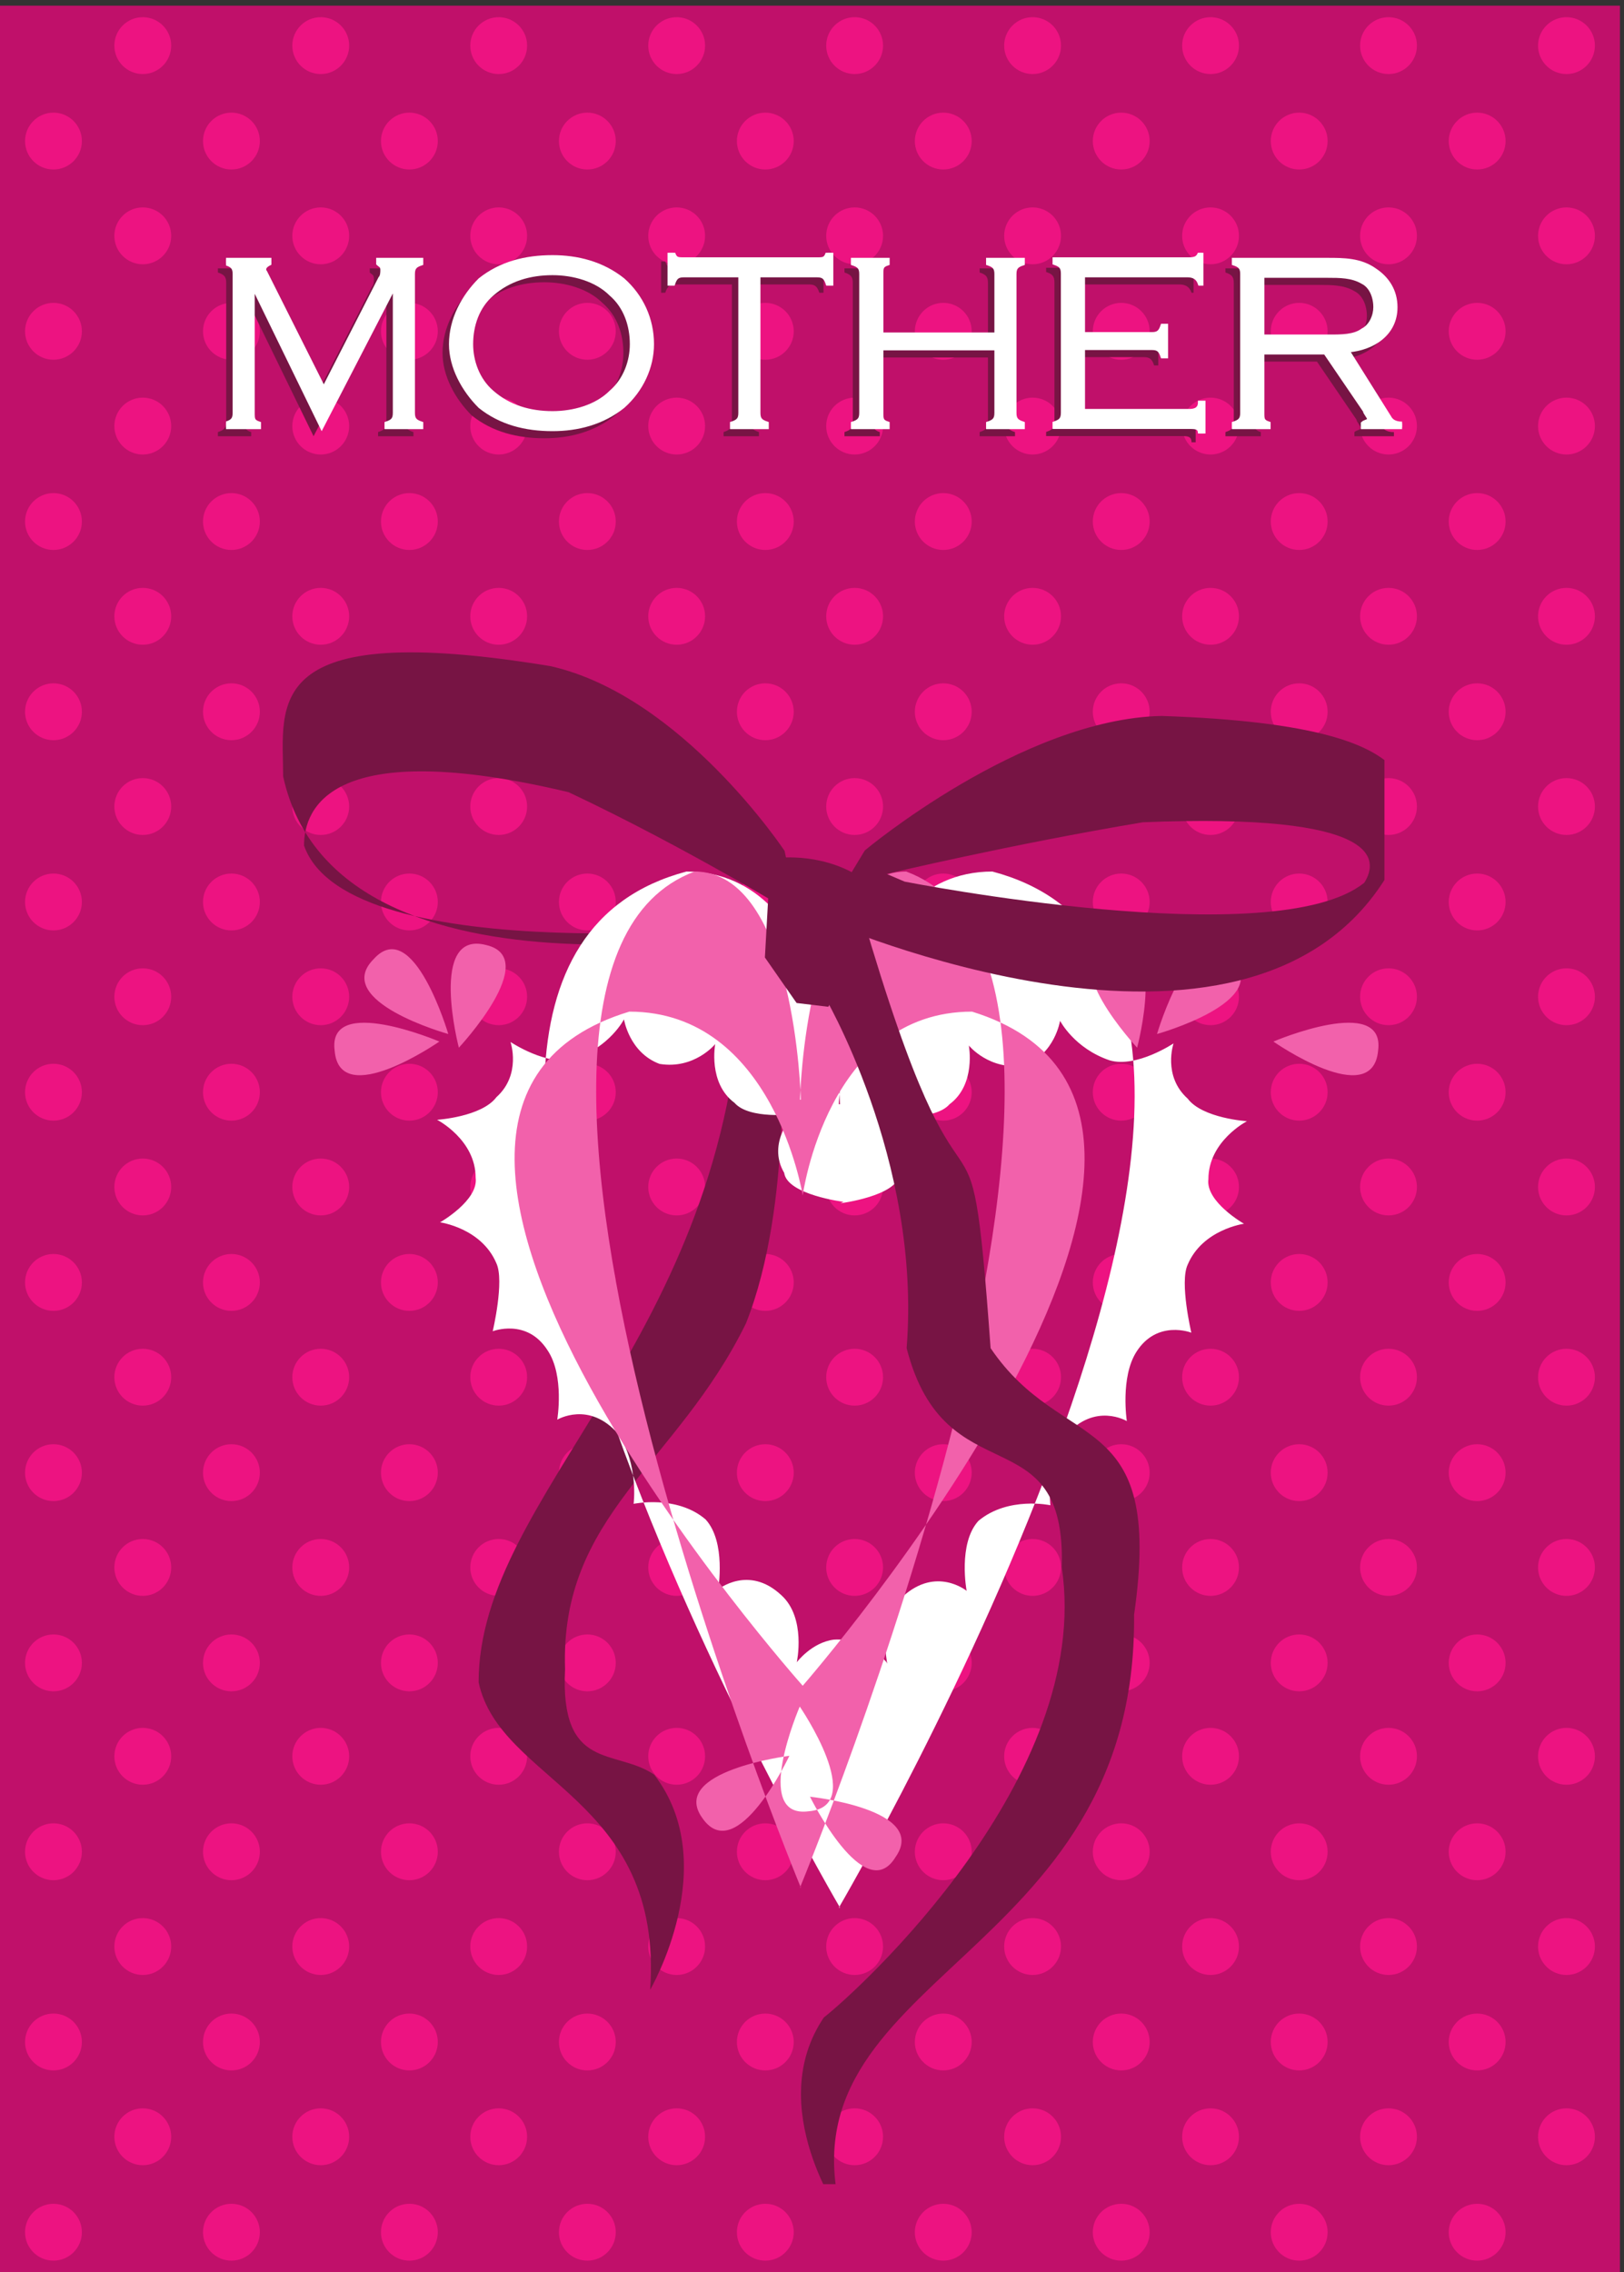 <svg xmlns="http://www.w3.org/2000/svg" xml:space="preserve" width="478.8" height="669.6"><rect width="100%" height="100%" fill="#333333" stroke="none"/><defs><clipPath id="a" clipPathUnits="userSpaceOnUse"><path d="M253.5 4996.5h3282v-126h-3282z" clip-rule="evenodd"/></clipPath><clipPath id="b" clipPathUnits="userSpaceOnUse"><path d="M55.5 4785h3282v-126H55.5Z" clip-rule="evenodd"/></clipPath><clipPath id="c" clipPathUnits="userSpaceOnUse"><path d="M253.5 4575h3282v-126h-3282z" clip-rule="evenodd"/></clipPath><clipPath id="d" clipPathUnits="userSpaceOnUse"><path d="M55.5 4363.5h3282v-126H55.5Z" clip-rule="evenodd"/></clipPath><clipPath id="e" clipPathUnits="userSpaceOnUse"><path d="M253.5 4153.5h3282v-126h-3282z" clip-rule="evenodd"/></clipPath><clipPath id="f" clipPathUnits="userSpaceOnUse"><path d="M55.5 3942h3282v-126H55.5Z" clip-rule="evenodd"/></clipPath><clipPath id="g" clipPathUnits="userSpaceOnUse"><path d="M253.5 3732h3282v-126h-3282z" clip-rule="evenodd"/></clipPath><clipPath id="h" clipPathUnits="userSpaceOnUse"><path d="M55.5 3520.5h3282v-126H55.5Z" clip-rule="evenodd"/></clipPath><clipPath id="i" clipPathUnits="userSpaceOnUse"><path d="M253.5 3310.5h3282v-126h-3282z" clip-rule="evenodd"/></clipPath><clipPath id="j" clipPathUnits="userSpaceOnUse"><path d="M55.5 3099h3282v-126H55.5Z" clip-rule="evenodd"/></clipPath><clipPath id="k" clipPathUnits="userSpaceOnUse"><path d="M253.5 2889h3282v-126h-3282z" clip-rule="evenodd"/></clipPath><clipPath id="l" clipPathUnits="userSpaceOnUse"><path d="M55.5 2677.5h3282v-126H55.5Z" clip-rule="evenodd"/></clipPath><clipPath id="m" clipPathUnits="userSpaceOnUse"><path d="M253.5 2467.5h3282v-126h-3282z" clip-rule="evenodd"/></clipPath><clipPath id="n" clipPathUnits="userSpaceOnUse"><path d="M55.5 2256h3282v-126H55.5Z" clip-rule="evenodd"/></clipPath><clipPath id="o" clipPathUnits="userSpaceOnUse"><path d="M253.5 2046h3282v-126h-3282z" clip-rule="evenodd"/></clipPath><clipPath id="p" clipPathUnits="userSpaceOnUse"><path d="M55.5 1834.5h3282v-126H55.5Z" clip-rule="evenodd"/></clipPath><clipPath id="q" clipPathUnits="userSpaceOnUse"><path d="M253.5 1624.5h3282v-126h-3282z" clip-rule="evenodd"/></clipPath><clipPath id="r" clipPathUnits="userSpaceOnUse"><path d="M55.5 1413h3282v-126H55.5Z" clip-rule="evenodd"/></clipPath><clipPath id="s" clipPathUnits="userSpaceOnUse"><path d="M253.5 1206h3282v-126h-3282z" clip-rule="evenodd"/></clipPath><clipPath id="t" clipPathUnits="userSpaceOnUse"><path d="M55.5 994.5h3282v-126H55.5Z" clip-rule="evenodd"/></clipPath><clipPath id="u" clipPathUnits="userSpaceOnUse"><path d="M253.5 784.5h3282v-126h-3282z" clip-rule="evenodd"/></clipPath><clipPath id="v" clipPathUnits="userSpaceOnUse"><path d="M55.5 573h3282V447H55.5Z" clip-rule="evenodd"/></clipPath><clipPath id="w" clipPathUnits="userSpaceOnUse"><path d="M253.5 363h3282V237h-3282z" clip-rule="evenodd"/></clipPath><clipPath id="x" clipPathUnits="userSpaceOnUse"><path d="M55.5 151.5h3282v-126H55.5Z" clip-rule="evenodd"/></clipPath><clipPath id="y" clipPathUnits="userSpaceOnUse"><path d="M576 3664.5h2493V195H576Z" clip-rule="evenodd"/></clipPath><clipPath id="z" clipPathUnits="userSpaceOnUse"><path d="M576 3664.5h2493V195H576Z" clip-rule="evenodd"/></clipPath><clipPath id="A" clipPathUnits="userSpaceOnUse"><path d="M649.98 3103.46h2421.64V807.578H649.98Z" clip-rule="evenodd"/></clipPath><clipPath id="B" clipPathUnits="userSpaceOnUse"><path d="M576 3664.5h2493V195H576Z" clip-rule="evenodd"/></clipPath><clipPath id="C" clipPathUnits="userSpaceOnUse"><path d="M483 4455h2607v-400.5H483Z" clip-rule="evenodd"/></clipPath><clipPath id="D" clipPathUnits="userSpaceOnUse"><path d="M501 4474.5h2607V4074H501Z" clip-rule="evenodd"/></clipPath></defs><path d="M0 5022h3591V0H0v5022" style="fill:#c0106a;fill-opacity:1;fill-rule:evenodd;stroke:none" transform="matrix(.133 0 0 -.133 0 669.6)"/><g clip-path="url(#a)" transform="matrix(.133 0 0 -.133 0 669.6)"><path d="M379.5 4933.5c0-34.8-28.203-63-63-63-34.793 0-63 28.2-63 63 0 34.79 28.207 63 63 63 34.797 0 63-28.21 63-63m394.5 0c0-34.8-28.203-63-63-63-34.793 0-63 28.2-63 63 0 34.79 28.207 63 63 63 34.797 0 63-28.21 63-63m394.5 0c0-34.8-28.2-63-63-63-34.79 0-63 28.2-63 63 0 34.79 28.21 63 63 63 34.8 0 63-28.21 63-63m394.5 0c0-34.8-28.2-63-63-63-34.79 0-63 28.2-63 63 0 34.79 28.21 63 63 63 34.8 0 63-28.21 63-63m394.5 0c0-34.8-28.2-63-63-63-34.79 0-63 28.2-63 63 0 34.79 28.21 63 63 63 34.8 0 63-28.21 63-63m394.5 0c0-34.8-28.2-63-63-63-34.79 0-63 28.2-63 63 0 34.79 28.21 63 63 63 34.8 0 63-28.21 63-63m394.5 0c0-34.8-28.2-63-63-63-34.79 0-63 28.2-63 63 0 34.79 28.21 63 63 63 34.8 0 63-28.21 63-63m394.5 0c0-34.8-28.2-63-63-63-34.79 0-63 28.2-63 63 0 34.79 28.21 63 63 63 34.8 0 63-28.21 63-63m394.5 0c0-34.8-28.2-63-63-63-34.79 0-63 28.2-63 63 0 34.79 28.21 63 63 63 34.8 0 63-28.21 63-63" style="fill:#ed1381;fill-opacity:1;fill-rule:evenodd;stroke:none"/></g><g clip-path="url(#b)" transform="matrix(.133 0 0 -.133 0 669.6)"><path d="M181.5 4722c0-34.8-28.203-63-63-63-34.793 0-63 28.2-63 63 0 34.79 28.207 63 63 63 34.797 0 63-28.21 63-63m394.5 0c0-34.8-28.203-63-63-63-34.793 0-63 28.2-63 63 0 34.79 28.207 63 63 63 34.797 0 63-28.21 63-63m394.5 0c0-34.8-28.203-63-63-63-34.793 0-63 28.2-63 63 0 34.79 28.207 63 63 63 34.797 0 63-28.21 63-63m394.5 0c0-34.8-28.2-63-63-63-34.79 0-63 28.2-63 63 0 34.79 28.21 63 63 63 34.8 0 63-28.21 63-63m394.5 0c0-34.8-28.2-63-63-63-34.79 0-63 28.2-63 63 0 34.79 28.21 63 63 63 34.8 0 63-28.21 63-63m394.5 0c0-34.8-28.2-63-63-63-34.79 0-63 28.2-63 63 0 34.79 28.21 63 63 63 34.8 0 63-28.21 63-63m394.5 0c0-34.8-28.2-63-63-63-34.79 0-63 28.2-63 63 0 34.79 28.21 63 63 63 34.8 0 63-28.21 63-63m394.5 0c0-34.8-28.2-63-63-63-34.79 0-63 28.2-63 63 0 34.79 28.21 63 63 63 34.8 0 63-28.21 63-63m394.5 0c0-34.8-28.2-63-63-63-34.79 0-63 28.2-63 63 0 34.79 28.21 63 63 63 34.8 0 63-28.21 63-63" style="fill:#ed1381;fill-opacity:1;fill-rule:evenodd;stroke:none"/></g><g clip-path="url(#c)" transform="matrix(.133 0 0 -.133 0 669.6)"><path d="M379.5 4512c0-34.8-28.203-63-63-63-34.793 0-63 28.2-63 63 0 34.79 28.207 63 63 63 34.797 0 63-28.21 63-63m394.5 0c0-34.8-28.203-63-63-63-34.793 0-63 28.2-63 63 0 34.79 28.207 63 63 63 34.797 0 63-28.21 63-63m394.5 0c0-34.8-28.2-63-63-63-34.79 0-63 28.2-63 63 0 34.79 28.21 63 63 63 34.8 0 63-28.21 63-63m394.5 0c0-34.8-28.2-63-63-63-34.79 0-63 28.2-63 63 0 34.79 28.21 63 63 63 34.8 0 63-28.21 63-63m394.5 0c0-34.8-28.2-63-63-63-34.79 0-63 28.2-63 63 0 34.79 28.21 63 63 63 34.8 0 63-28.21 63-63m394.5 0c0-34.8-28.2-63-63-63-34.79 0-63 28.2-63 63 0 34.79 28.21 63 63 63 34.8 0 63-28.21 63-63m394.5 0c0-34.8-28.2-63-63-63-34.79 0-63 28.2-63 63 0 34.79 28.21 63 63 63 34.8 0 63-28.21 63-63m394.5 0c0-34.8-28.2-63-63-63-34.79 0-63 28.2-63 63 0 34.79 28.21 63 63 63 34.8 0 63-28.21 63-63m394.5 0c0-34.8-28.2-63-63-63-34.79 0-63 28.2-63 63 0 34.79 28.21 63 63 63 34.8 0 63-28.21 63-63" style="fill:#ed1381;fill-opacity:1;fill-rule:evenodd;stroke:none"/></g><g clip-path="url(#d)" transform="matrix(.133 0 0 -.133 0 669.6)"><path d="M181.5 4300.5c0-34.8-28.203-63-63-63-34.793 0-63 28.2-63 63 0 34.79 28.207 63 63 63 34.797 0 63-28.21 63-63m394.5 0c0-34.8-28.203-63-63-63-34.793 0-63 28.2-63 63 0 34.79 28.207 63 63 63 34.797 0 63-28.21 63-63m394.5 0c0-34.8-28.203-63-63-63-34.793 0-63 28.2-63 63 0 34.79 28.207 63 63 63 34.797 0 63-28.21 63-63m394.5 0c0-34.8-28.2-63-63-63-34.79 0-63 28.2-63 63 0 34.79 28.21 63 63 63 34.8 0 63-28.21 63-63m394.5 0c0-34.8-28.2-63-63-63-34.79 0-63 28.2-63 63 0 34.79 28.21 63 63 63 34.8 0 63-28.21 63-63m394.5 0c0-34.8-28.2-63-63-63-34.79 0-63 28.2-63 63 0 34.79 28.21 63 63 63 34.8 0 63-28.21 63-63m394.5 0c0-34.8-28.2-63-63-63-34.79 0-63 28.2-63 63 0 34.79 28.21 63 63 63 34.8 0 63-28.21 63-63m394.5 0c0-34.8-28.2-63-63-63-34.79 0-63 28.2-63 63 0 34.79 28.21 63 63 63 34.8 0 63-28.21 63-63m394.5 0c0-34.8-28.2-63-63-63-34.79 0-63 28.2-63 63 0 34.79 28.21 63 63 63 34.8 0 63-28.21 63-63" style="fill:#ed1381;fill-opacity:1;fill-rule:evenodd;stroke:none"/></g><g clip-path="url(#e)" transform="matrix(.133 0 0 -.133 0 669.6)"><path d="M379.5 4090.5c0-34.8-28.203-63-63-63-34.793 0-63 28.2-63 63 0 34.79 28.207 63 63 63 34.797 0 63-28.21 63-63m394.5 0c0-34.8-28.203-63-63-63-34.793 0-63 28.2-63 63 0 34.79 28.207 63 63 63 34.797 0 63-28.21 63-63m394.5 0c0-34.8-28.2-63-63-63-34.79 0-63 28.2-63 63 0 34.79 28.21 63 63 63 34.8 0 63-28.21 63-63m394.5 0c0-34.8-28.2-63-63-63-34.79 0-63 28.2-63 63 0 34.79 28.21 63 63 63 34.8 0 63-28.21 63-63m394.5 0c0-34.8-28.2-63-63-63-34.79 0-63 28.2-63 63 0 34.79 28.21 63 63 63 34.8 0 63-28.21 63-63m394.5 0c0-34.8-28.2-63-63-63-34.79 0-63 28.2-63 63 0 34.79 28.21 63 63 63 34.8 0 63-28.21 63-63m394.5 0c0-34.8-28.2-63-63-63-34.79 0-63 28.2-63 63 0 34.79 28.21 63 63 63 34.8 0 63-28.21 63-63m394.5 0c0-34.8-28.2-63-63-63-34.79 0-63 28.2-63 63 0 34.79 28.21 63 63 63 34.8 0 63-28.21 63-63m394.5 0c0-34.8-28.2-63-63-63-34.79 0-63 28.2-63 63 0 34.79 28.21 63 63 63 34.8 0 63-28.21 63-63" style="fill:#ed1381;fill-opacity:1;fill-rule:evenodd;stroke:none"/></g><g clip-path="url(#f)" transform="matrix(.133 0 0 -.133 0 669.6)"><path d="M181.5 3879c0-34.8-28.203-63-63-63-34.793 0-63 28.2-63 63 0 34.79 28.207 63 63 63 34.797 0 63-28.21 63-63m394.5 0c0-34.8-28.203-63-63-63-34.793 0-63 28.2-63 63 0 34.79 28.207 63 63 63 34.797 0 63-28.21 63-63m394.5 0c0-34.8-28.203-63-63-63-34.793 0-63 28.2-63 63 0 34.79 28.207 63 63 63 34.797 0 63-28.21 63-63m394.5 0c0-34.8-28.2-63-63-63-34.79 0-63 28.2-63 63 0 34.79 28.21 63 63 63 34.8 0 63-28.21 63-63m394.5 0c0-34.8-28.2-63-63-63-34.79 0-63 28.2-63 63 0 34.79 28.21 63 63 63 34.8 0 63-28.21 63-63m394.5 0c0-34.8-28.2-63-63-63-34.79 0-63 28.2-63 63 0 34.79 28.21 63 63 63 34.8 0 63-28.21 63-63m394.5 0c0-34.8-28.2-63-63-63-34.79 0-63 28.2-63 63 0 34.79 28.21 63 63 63 34.8 0 63-28.21 63-63m394.5 0c0-34.8-28.2-63-63-63-34.79 0-63 28.2-63 63 0 34.79 28.21 63 63 63 34.8 0 63-28.21 63-63m394.5 0c0-34.8-28.2-63-63-63-34.79 0-63 28.2-63 63 0 34.79 28.21 63 63 63 34.8 0 63-28.21 63-63" style="fill:#ed1381;fill-opacity:1;fill-rule:evenodd;stroke:none"/></g><g clip-path="url(#g)" transform="matrix(.133 0 0 -.133 0 669.6)"><path d="M379.5 3669c0-34.8-28.203-63-63-63-34.793 0-63 28.2-63 63 0 34.79 28.207 63 63 63 34.797 0 63-28.21 63-63m394.5 0c0-34.8-28.203-63-63-63-34.793 0-63 28.2-63 63 0 34.79 28.207 63 63 63 34.797 0 63-28.21 63-63m394.5 0c0-34.8-28.2-63-63-63-34.79 0-63 28.2-63 63 0 34.79 28.21 63 63 63 34.8 0 63-28.21 63-63m394.5 0c0-34.8-28.2-63-63-63-34.79 0-63 28.2-63 63 0 34.79 28.21 63 63 63 34.8 0 63-28.21 63-63m394.5 0c0-34.8-28.2-63-63-63-34.79 0-63 28.2-63 63 0 34.79 28.21 63 63 63 34.8 0 63-28.21 63-63m394.5 0c0-34.8-28.2-63-63-63-34.79 0-63 28.2-63 63 0 34.79 28.21 63 63 63 34.8 0 63-28.21 63-63m394.5 0c0-34.8-28.2-63-63-63-34.79 0-63 28.2-63 63 0 34.79 28.21 63 63 63 34.8 0 63-28.21 63-63m394.5 0c0-34.8-28.2-63-63-63-34.79 0-63 28.2-63 63 0 34.79 28.21 63 63 63 34.8 0 63-28.21 63-63m394.5 0c0-34.8-28.2-63-63-63-34.79 0-63 28.2-63 63 0 34.79 28.21 63 63 63 34.8 0 63-28.21 63-63" style="fill:#ed1381;fill-opacity:1;fill-rule:evenodd;stroke:none"/></g><g clip-path="url(#h)" transform="matrix(.133 0 0 -.133 0 669.6)"><path d="M181.5 3457.5c0-34.8-28.203-63-63-63-34.793 0-63 28.2-63 63 0 34.79 28.207 63 63 63 34.797 0 63-28.21 63-63m394.5 0c0-34.8-28.203-63-63-63-34.793 0-63 28.2-63 63 0 34.79 28.207 63 63 63 34.797 0 63-28.21 63-63m394.5 0c0-34.8-28.203-63-63-63-34.793 0-63 28.2-63 63 0 34.79 28.207 63 63 63 34.797 0 63-28.21 63-63m394.5 0c0-34.8-28.2-63-63-63-34.79 0-63 28.2-63 63 0 34.79 28.21 63 63 63 34.8 0 63-28.21 63-63m394.5 0c0-34.8-28.2-63-63-63-34.79 0-63 28.2-63 63 0 34.79 28.21 63 63 63 34.8 0 63-28.21 63-63m394.5 0c0-34.8-28.2-63-63-63-34.79 0-63 28.2-63 63 0 34.79 28.21 63 63 63 34.8 0 63-28.21 63-63m394.5 0c0-34.8-28.2-63-63-63-34.79 0-63 28.2-63 63 0 34.79 28.21 63 63 63 34.8 0 63-28.21 63-63m394.5 0c0-34.8-28.2-63-63-63-34.79 0-63 28.2-63 63 0 34.79 28.21 63 63 63 34.8 0 63-28.21 63-63m394.5 0c0-34.8-28.2-63-63-63-34.79 0-63 28.2-63 63 0 34.79 28.21 63 63 63 34.8 0 63-28.21 63-63" style="fill:#ed1381;fill-opacity:1;fill-rule:evenodd;stroke:none"/></g><g clip-path="url(#i)" transform="matrix(.133 0 0 -.133 0 669.6)"><path d="M379.5 3247.5c0-34.8-28.203-63-63-63-34.793 0-63 28.2-63 63 0 34.79 28.207 63 63 63 34.797 0 63-28.21 63-63m394.5 0c0-34.8-28.203-63-63-63-34.793 0-63 28.2-63 63 0 34.79 28.207 63 63 63 34.797 0 63-28.21 63-63m394.5 0c0-34.8-28.2-63-63-63-34.79 0-63 28.2-63 63 0 34.79 28.21 63 63 63 34.8 0 63-28.21 63-63m394.5 0c0-34.8-28.2-63-63-63-34.79 0-63 28.2-63 63 0 34.79 28.21 63 63 63 34.8 0 63-28.21 63-63m394.5 0c0-34.8-28.2-63-63-63-34.79 0-63 28.2-63 63 0 34.79 28.21 63 63 63 34.8 0 63-28.21 63-63m394.5 0c0-34.8-28.2-63-63-63-34.79 0-63 28.2-63 63 0 34.79 28.21 63 63 63 34.8 0 63-28.21 63-63m394.5 0c0-34.8-28.2-63-63-63-34.79 0-63 28.2-63 63 0 34.79 28.21 63 63 63 34.8 0 63-28.21 63-63m394.5 0c0-34.8-28.2-63-63-63-34.79 0-63 28.2-63 63 0 34.79 28.21 63 63 63 34.8 0 63-28.21 63-63m394.5 0c0-34.8-28.2-63-63-63-34.79 0-63 28.2-63 63 0 34.79 28.21 63 63 63 34.8 0 63-28.21 63-63" style="fill:#ed1381;fill-opacity:1;fill-rule:evenodd;stroke:none"/></g><g clip-path="url(#j)" transform="matrix(.133 0 0 -.133 0 669.6)"><path d="M181.5 3036c0-34.8-28.203-63-63-63-34.793 0-63 28.2-63 63 0 34.79 28.207 63 63 63 34.797 0 63-28.21 63-63m394.5 0c0-34.8-28.203-63-63-63-34.793 0-63 28.2-63 63 0 34.79 28.207 63 63 63 34.797 0 63-28.21 63-63m394.5 0c0-34.8-28.203-63-63-63-34.793 0-63 28.2-63 63 0 34.79 28.207 63 63 63 34.797 0 63-28.21 63-63m394.5 0c0-34.8-28.2-63-63-63-34.79 0-63 28.2-63 63 0 34.79 28.21 63 63 63 34.8 0 63-28.21 63-63m394.5 0c0-34.8-28.2-63-63-63-34.79 0-63 28.2-63 63 0 34.79 28.21 63 63 63 34.8 0 63-28.21 63-63m394.5 0c0-34.8-28.2-63-63-63-34.79 0-63 28.2-63 63 0 34.79 28.21 63 63 63 34.8 0 63-28.21 63-63m394.5 0c0-34.8-28.2-63-63-63-34.79 0-63 28.2-63 63 0 34.79 28.21 63 63 63 34.8 0 63-28.21 63-63m394.5 0c0-34.8-28.2-63-63-63-34.79 0-63 28.2-63 63 0 34.79 28.21 63 63 63 34.8 0 63-28.21 63-63m394.5 0c0-34.8-28.2-63-63-63-34.79 0-63 28.2-63 63 0 34.79 28.21 63 63 63 34.8 0 63-28.21 63-63" style="fill:#ed1381;fill-opacity:1;fill-rule:evenodd;stroke:none"/></g><g clip-path="url(#k)" transform="matrix(.133 0 0 -.133 0 669.6)"><path d="M379.5 2826c0-34.8-28.203-63-63-63-34.793 0-63 28.2-63 63 0 34.79 28.207 63 63 63 34.797 0 63-28.21 63-63m394.5 0c0-34.8-28.203-63-63-63-34.793 0-63 28.2-63 63 0 34.79 28.207 63 63 63 34.797 0 63-28.21 63-63m394.5 0c0-34.8-28.2-63-63-63-34.79 0-63 28.2-63 63 0 34.79 28.21 63 63 63 34.8 0 63-28.21 63-63m394.5 0c0-34.8-28.2-63-63-63-34.79 0-63 28.2-63 63 0 34.79 28.21 63 63 63 34.8 0 63-28.21 63-63m394.5 0c0-34.8-28.2-63-63-63-34.79 0-63 28.2-63 63 0 34.79 28.21 63 63 63 34.8 0 63-28.21 63-63m394.5 0c0-34.8-28.2-63-63-63-34.79 0-63 28.2-63 63 0 34.79 28.21 63 63 63 34.8 0 63-28.21 63-63m394.5 0c0-34.8-28.2-63-63-63-34.79 0-63 28.2-63 63 0 34.79 28.21 63 63 63 34.8 0 63-28.21 63-63m394.5 0c0-34.8-28.2-63-63-63-34.79 0-63 28.2-63 63 0 34.79 28.21 63 63 63 34.8 0 63-28.21 63-63m394.5 0c0-34.8-28.2-63-63-63-34.79 0-63 28.2-63 63 0 34.79 28.21 63 63 63 34.8 0 63-28.21 63-63" style="fill:#ed1381;fill-opacity:1;fill-rule:evenodd;stroke:none"/></g><g clip-path="url(#l)" transform="matrix(.133 0 0 -.133 0 669.6)"><path d="M181.5 2614.5c0-34.8-28.203-63-63-63-34.793 0-63 28.2-63 63 0 34.79 28.207 63 63 63 34.797 0 63-28.21 63-63m394.5 0c0-34.8-28.203-63-63-63-34.793 0-63 28.2-63 63 0 34.79 28.207 63 63 63 34.797 0 63-28.21 63-63m394.5 0c0-34.8-28.203-63-63-63-34.793 0-63 28.2-63 63 0 34.79 28.207 63 63 63 34.797 0 63-28.21 63-63m394.5 0c0-34.8-28.2-63-63-63-34.79 0-63 28.2-63 63 0 34.79 28.21 63 63 63 34.8 0 63-28.21 63-63m394.5 0c0-34.8-28.2-63-63-63-34.79 0-63 28.2-63 63 0 34.79 28.21 63 63 63 34.8 0 63-28.21 63-63m394.5 0c0-34.8-28.2-63-63-63-34.79 0-63 28.2-63 63 0 34.79 28.21 63 63 63 34.8 0 63-28.21 63-63m394.5 0c0-34.8-28.2-63-63-63-34.79 0-63 28.2-63 63 0 34.79 28.21 63 63 63 34.8 0 63-28.21 63-63m394.5 0c0-34.8-28.2-63-63-63-34.79 0-63 28.2-63 63 0 34.79 28.21 63 63 63 34.8 0 63-28.21 63-63m394.5 0c0-34.8-28.2-63-63-63-34.79 0-63 28.2-63 63 0 34.79 28.21 63 63 63 34.8 0 63-28.21 63-63" style="fill:#ed1381;fill-opacity:1;fill-rule:evenodd;stroke:none"/></g><g clip-path="url(#m)" transform="matrix(.133 0 0 -.133 0 669.6)"><path d="M379.5 2404.5c0-34.8-28.203-63-63-63-34.793 0-63 28.2-63 63 0 34.79 28.207 63 63 63 34.797 0 63-28.21 63-63m394.5 0c0-34.8-28.203-63-63-63-34.793 0-63 28.2-63 63 0 34.79 28.207 63 63 63 34.797 0 63-28.21 63-63m394.5 0c0-34.8-28.2-63-63-63-34.79 0-63 28.2-63 63 0 34.79 28.21 63 63 63 34.8 0 63-28.21 63-63m394.5 0c0-34.8-28.2-63-63-63-34.79 0-63 28.2-63 63 0 34.79 28.21 63 63 63 34.8 0 63-28.21 63-63m394.5 0c0-34.8-28.2-63-63-63-34.79 0-63 28.2-63 63 0 34.79 28.21 63 63 63 34.8 0 63-28.21 63-63m394.5 0c0-34.8-28.2-63-63-63-34.79 0-63 28.2-63 63 0 34.79 28.21 63 63 63 34.8 0 63-28.21 63-63m394.5 0c0-34.8-28.2-63-63-63-34.79 0-63 28.2-63 63 0 34.79 28.21 63 63 63 34.8 0 63-28.21 63-63m394.5 0c0-34.8-28.2-63-63-63-34.79 0-63 28.2-63 63 0 34.79 28.21 63 63 63 34.8 0 63-28.21 63-63m394.5 0c0-34.8-28.2-63-63-63-34.79 0-63 28.2-63 63 0 34.79 28.21 63 63 63 34.8 0 63-28.21 63-63" style="fill:#ed1381;fill-opacity:1;fill-rule:evenodd;stroke:none"/></g><g clip-path="url(#n)" transform="matrix(.133 0 0 -.133 0 669.6)"><path d="M181.5 2193c0-34.8-28.203-63-63-63-34.793 0-63 28.2-63 63 0 34.79 28.207 63 63 63 34.797 0 63-28.21 63-63m394.5 0c0-34.8-28.203-63-63-63-34.793 0-63 28.2-63 63 0 34.79 28.207 63 63 63 34.797 0 63-28.21 63-63m394.5 0c0-34.8-28.203-63-63-63-34.793 0-63 28.2-63 63 0 34.79 28.207 63 63 63 34.797 0 63-28.21 63-63m394.5 0c0-34.8-28.2-63-63-63-34.79 0-63 28.2-63 63 0 34.79 28.21 63 63 63 34.8 0 63-28.21 63-63m394.5 0c0-34.8-28.2-63-63-63-34.79 0-63 28.2-63 63 0 34.79 28.21 63 63 63 34.8 0 63-28.21 63-63m394.5 0c0-34.8-28.2-63-63-63-34.79 0-63 28.2-63 63 0 34.79 28.21 63 63 63 34.8 0 63-28.21 63-63m394.5 0c0-34.8-28.2-63-63-63-34.79 0-63 28.2-63 63 0 34.79 28.21 63 63 63 34.8 0 63-28.21 63-63m394.5 0c0-34.8-28.2-63-63-63-34.79 0-63 28.2-63 63 0 34.79 28.21 63 63 63 34.8 0 63-28.21 63-63m394.5 0c0-34.8-28.2-63-63-63-34.79 0-63 28.2-63 63 0 34.79 28.21 63 63 63 34.8 0 63-28.21 63-63" style="fill:#ed1381;fill-opacity:1;fill-rule:evenodd;stroke:none"/></g><g clip-path="url(#o)" transform="matrix(.133 0 0 -.133 0 669.6)"><path d="M379.5 1983c0-34.8-28.203-63-63-63-34.793 0-63 28.2-63 63 0 34.79 28.207 63 63 63 34.797 0 63-28.21 63-63m394.5 0c0-34.8-28.203-63-63-63-34.793 0-63 28.2-63 63 0 34.79 28.207 63 63 63 34.797 0 63-28.21 63-63m394.5 0c0-34.8-28.2-63-63-63-34.79 0-63 28.2-63 63 0 34.79 28.21 63 63 63 34.8 0 63-28.21 63-63m394.5 0c0-34.8-28.2-63-63-63-34.79 0-63 28.2-63 63 0 34.79 28.21 63 63 63 34.8 0 63-28.21 63-63m394.5 0c0-34.8-28.2-63-63-63-34.79 0-63 28.2-63 63 0 34.79 28.21 63 63 63 34.8 0 63-28.21 63-63m394.5 0c0-34.8-28.2-63-63-63-34.79 0-63 28.2-63 63 0 34.79 28.21 63 63 63 34.8 0 63-28.21 63-63m394.5 0c0-34.8-28.2-63-63-63-34.79 0-63 28.2-63 63 0 34.79 28.21 63 63 63 34.8 0 63-28.21 63-63m394.5 0c0-34.8-28.2-63-63-63-34.79 0-63 28.2-63 63 0 34.79 28.21 63 63 63 34.8 0 63-28.21 63-63m394.5 0c0-34.8-28.2-63-63-63-34.79 0-63 28.2-63 63 0 34.79 28.21 63 63 63 34.8 0 63-28.21 63-63" style="fill:#ed1381;fill-opacity:1;fill-rule:evenodd;stroke:none"/></g><g clip-path="url(#p)" transform="matrix(.133 0 0 -.133 0 669.6)"><path d="M181.5 1771.5c0-34.8-28.203-63-63-63-34.793 0-63 28.2-63 63 0 34.79 28.207 63 63 63 34.797 0 63-28.21 63-63m394.5 0c0-34.8-28.203-63-63-63-34.793 0-63 28.2-63 63 0 34.79 28.207 63 63 63 34.797 0 63-28.21 63-63m394.5 0c0-34.8-28.203-63-63-63-34.793 0-63 28.2-63 63 0 34.79 28.207 63 63 63 34.797 0 63-28.21 63-63m394.5 0c0-34.8-28.2-63-63-63-34.79 0-63 28.2-63 63 0 34.79 28.21 63 63 63 34.8 0 63-28.21 63-63m394.5 0c0-34.8-28.2-63-63-63-34.79 0-63 28.2-63 63 0 34.79 28.21 63 63 63 34.8 0 63-28.21 63-63m394.5 0c0-34.8-28.2-63-63-63-34.79 0-63 28.2-63 63 0 34.79 28.21 63 63 63 34.8 0 63-28.21 63-63m394.5 0c0-34.8-28.2-63-63-63-34.79 0-63 28.2-63 63 0 34.79 28.21 63 63 63 34.8 0 63-28.21 63-63m394.5 0c0-34.8-28.2-63-63-63-34.79 0-63 28.2-63 63 0 34.79 28.21 63 63 63 34.8 0 63-28.21 63-63m394.5 0c0-34.8-28.2-63-63-63-34.79 0-63 28.2-63 63 0 34.79 28.21 63 63 63 34.8 0 63-28.21 63-63" style="fill:#ed1381;fill-opacity:1;fill-rule:evenodd;stroke:none"/></g><g clip-path="url(#q)" transform="matrix(.133 0 0 -.133 0 669.6)"><path d="M379.5 1561.5c0-34.8-28.203-63-63-63-34.793 0-63 28.2-63 63 0 34.79 28.207 63 63 63 34.797 0 63-28.21 63-63m394.5 0c0-34.8-28.203-63-63-63-34.793 0-63 28.2-63 63 0 34.79 28.207 63 63 63 34.797 0 63-28.21 63-63m394.5 0c0-34.8-28.2-63-63-63-34.79 0-63 28.2-63 63 0 34.79 28.21 63 63 63 34.8 0 63-28.21 63-63m394.5 0c0-34.8-28.2-63-63-63-34.79 0-63 28.2-63 63 0 34.79 28.21 63 63 63 34.8 0 63-28.21 63-63m394.5 0c0-34.8-28.2-63-63-63-34.79 0-63 28.2-63 63 0 34.79 28.21 63 63 63 34.8 0 63-28.21 63-63m394.5 0c0-34.8-28.2-63-63-63-34.79 0-63 28.2-63 63 0 34.79 28.21 63 63 63 34.8 0 63-28.21 63-63m394.5 0c0-34.8-28.2-63-63-63-34.79 0-63 28.2-63 63 0 34.79 28.21 63 63 63 34.8 0 63-28.21 63-63m394.5 0c0-34.8-28.2-63-63-63-34.79 0-63 28.2-63 63 0 34.79 28.21 63 63 63 34.8 0 63-28.21 63-63m394.5 0c0-34.8-28.2-63-63-63-34.79 0-63 28.2-63 63 0 34.79 28.21 63 63 63 34.8 0 63-28.21 63-63" style="fill:#ed1381;fill-opacity:1;fill-rule:evenodd;stroke:none"/></g><g clip-path="url(#r)" transform="matrix(.133 0 0 -.133 0 669.6)"><path d="M181.5 1350c0-34.8-28.203-63-63-63-34.793 0-63 28.2-63 63 0 34.79 28.207 63 63 63 34.797 0 63-28.21 63-63m394.5 0c0-34.8-28.203-63-63-63-34.793 0-63 28.2-63 63 0 34.79 28.207 63 63 63 34.797 0 63-28.21 63-63m394.5 0c0-34.8-28.203-63-63-63-34.793 0-63 28.2-63 63 0 34.79 28.207 63 63 63 34.797 0 63-28.21 63-63m394.5 0c0-34.8-28.2-63-63-63-34.79 0-63 28.2-63 63 0 34.79 28.21 63 63 63 34.8 0 63-28.21 63-63m394.5 0c0-34.8-28.2-63-63-63-34.79 0-63 28.2-63 63 0 34.79 28.21 63 63 63 34.8 0 63-28.21 63-63m394.5 0c0-34.8-28.2-63-63-63-34.79 0-63 28.2-63 63 0 34.79 28.21 63 63 63 34.8 0 63-28.21 63-63m394.5 0c0-34.8-28.2-63-63-63-34.79 0-63 28.2-63 63 0 34.79 28.21 63 63 63 34.8 0 63-28.21 63-63m394.5 0c0-34.8-28.2-63-63-63-34.79 0-63 28.2-63 63 0 34.79 28.21 63 63 63 34.8 0 63-28.21 63-63m394.5 0c0-34.8-28.2-63-63-63-34.79 0-63 28.2-63 63 0 34.79 28.21 63 63 63 34.8 0 63-28.21 63-63" style="fill:#ed1381;fill-opacity:1;fill-rule:evenodd;stroke:none"/></g><g clip-path="url(#s)" transform="matrix(.133 0 0 -.133 0 669.6)"><path d="M379.5 1143c0-34.8-28.203-63-63-63-34.793 0-63 28.2-63 63 0 34.79 28.207 63 63 63 34.797 0 63-28.21 63-63m394.5 0c0-34.8-28.203-63-63-63-34.793 0-63 28.2-63 63 0 34.79 28.207 63 63 63 34.797 0 63-28.21 63-63m394.5 0c0-34.8-28.2-63-63-63-34.79 0-63 28.2-63 63 0 34.79 28.21 63 63 63 34.8 0 63-28.21 63-63m394.5 0c0-34.8-28.2-63-63-63-34.79 0-63 28.2-63 63 0 34.79 28.21 63 63 63 34.8 0 63-28.21 63-63m394.5 0c0-34.8-28.2-63-63-63-34.79 0-63 28.2-63 63 0 34.79 28.21 63 63 63 34.8 0 63-28.21 63-63m394.5 0c0-34.8-28.2-63-63-63-34.79 0-63 28.2-63 63 0 34.79 28.21 63 63 63 34.8 0 63-28.21 63-63m394.5 0c0-34.8-28.2-63-63-63-34.79 0-63 28.2-63 63 0 34.79 28.21 63 63 63 34.8 0 63-28.21 63-63m394.5 0c0-34.8-28.2-63-63-63-34.79 0-63 28.2-63 63 0 34.79 28.21 63 63 63 34.8 0 63-28.21 63-63m394.5 0c0-34.8-28.2-63-63-63-34.79 0-63 28.2-63 63 0 34.79 28.21 63 63 63 34.8 0 63-28.21 63-63" style="fill:#ed1381;fill-opacity:1;fill-rule:evenodd;stroke:none"/></g><g clip-path="url(#t)" transform="matrix(.133 0 0 -.133 0 669.6)"><path d="M181.5 931.5c0-34.797-28.203-63-63-63-34.793 0-63 28.203-63 63 0 34.793 28.207 63 63 63 34.797 0 63-28.207 63-63m394.5 0c0-34.797-28.203-63-63-63-34.793 0-63 28.203-63 63 0 34.793 28.207 63 63 63 34.797 0 63-28.207 63-63m394.5 0c0-34.797-28.203-63-63-63-34.793 0-63 28.203-63 63 0 34.793 28.207 63 63 63 34.797 0 63-28.207 63-63m394.5 0c0-34.797-28.2-63-63-63-34.79 0-63 28.203-63 63 0 34.793 28.21 63 63 63 34.8 0 63-28.207 63-63m394.5 0c0-34.797-28.2-63-63-63-34.79 0-63 28.203-63 63 0 34.793 28.21 63 63 63 34.8 0 63-28.207 63-63m394.5 0c0-34.797-28.2-63-63-63-34.79 0-63 28.203-63 63 0 34.793 28.21 63 63 63 34.8 0 63-28.207 63-63m394.5 0c0-34.797-28.2-63-63-63-34.79 0-63 28.203-63 63 0 34.793 28.21 63 63 63 34.8 0 63-28.207 63-63m394.5 0c0-34.797-28.2-63-63-63-34.79 0-63 28.203-63 63 0 34.793 28.21 63 63 63 34.8 0 63-28.207 63-63m394.5 0c0-34.797-28.2-63-63-63-34.79 0-63 28.203-63 63 0 34.793 28.21 63 63 63 34.8 0 63-28.207 63-63" style="fill:#ed1381;fill-opacity:1;fill-rule:evenodd;stroke:none"/></g><g clip-path="url(#u)" transform="matrix(.133 0 0 -.133 0 669.6)"><path d="M379.5 721.5c0-34.797-28.203-63-63-63-34.793 0-63 28.203-63 63 0 34.793 28.207 63 63 63 34.797 0 63-28.207 63-63m394.5 0c0-34.797-28.203-63-63-63-34.793 0-63 28.203-63 63 0 34.793 28.207 63 63 63 34.797 0 63-28.207 63-63m394.5 0c0-34.797-28.2-63-63-63-34.79 0-63 28.203-63 63 0 34.793 28.21 63 63 63 34.8 0 63-28.207 63-63m394.5 0c0-34.797-28.2-63-63-63-34.79 0-63 28.203-63 63 0 34.793 28.21 63 63 63 34.8 0 63-28.207 63-63m394.5 0c0-34.797-28.2-63-63-63-34.79 0-63 28.203-63 63 0 34.793 28.21 63 63 63 34.8 0 63-28.207 63-63m394.5 0c0-34.797-28.2-63-63-63-34.79 0-63 28.203-63 63 0 34.793 28.21 63 63 63 34.8 0 63-28.207 63-63m394.5 0c0-34.797-28.2-63-63-63-34.79 0-63 28.203-63 63 0 34.793 28.21 63 63 63 34.8 0 63-28.207 63-63m394.5 0c0-34.797-28.2-63-63-63-34.79 0-63 28.203-63 63 0 34.793 28.21 63 63 63 34.8 0 63-28.207 63-63m394.5 0c0-34.797-28.2-63-63-63-34.79 0-63 28.203-63 63 0 34.793 28.21 63 63 63 34.8 0 63-28.207 63-63" style="fill:#ed1381;fill-opacity:1;fill-rule:evenodd;stroke:none"/></g><g clip-path="url(#v)" transform="matrix(.133 0 0 -.133 0 669.6)"><path d="M181.5 510c0-34.797-28.203-63-63-63-34.793 0-63 28.203-63 63 0 34.793 28.207 63 63 63 34.797 0 63-28.207 63-63m394.5 0c0-34.797-28.203-63-63-63-34.793 0-63 28.203-63 63 0 34.793 28.207 63 63 63 34.797 0 63-28.207 63-63m394.5 0c0-34.797-28.203-63-63-63-34.793 0-63 28.203-63 63 0 34.793 28.207 63 63 63 34.797 0 63-28.207 63-63m394.5 0c0-34.797-28.2-63-63-63-34.79 0-63 28.203-63 63 0 34.793 28.21 63 63 63 34.8 0 63-28.207 63-63m394.5 0c0-34.797-28.2-63-63-63-34.79 0-63 28.203-63 63 0 34.793 28.21 63 63 63 34.8 0 63-28.207 63-63m394.5 0c0-34.797-28.2-63-63-63-34.79 0-63 28.203-63 63 0 34.793 28.21 63 63 63 34.8 0 63-28.207 63-63m394.5 0c0-34.797-28.2-63-63-63-34.79 0-63 28.203-63 63 0 34.793 28.21 63 63 63 34.8 0 63-28.207 63-63m394.5 0c0-34.797-28.2-63-63-63-34.79 0-63 28.203-63 63 0 34.793 28.21 63 63 63 34.8 0 63-28.207 63-63m394.5 0c0-34.797-28.2-63-63-63-34.79 0-63 28.203-63 63 0 34.793 28.21 63 63 63 34.8 0 63-28.207 63-63" style="fill:#ed1381;fill-opacity:1;fill-rule:evenodd;stroke:none"/></g><g clip-path="url(#w)" transform="matrix(.133 0 0 -.133 0 669.6)"><path d="M379.5 300c0-34.797-28.203-63-63-63-34.793 0-63 28.203-63 63 0 34.793 28.207 63 63 63 34.797 0 63-28.207 63-63m394.5 0c0-34.797-28.203-63-63-63-34.793 0-63 28.203-63 63 0 34.793 28.207 63 63 63 34.797 0 63-28.207 63-63m394.5 0c0-34.797-28.2-63-63-63-34.79 0-63 28.203-63 63 0 34.793 28.21 63 63 63 34.8 0 63-28.207 63-63m394.5 0c0-34.797-28.2-63-63-63-34.79 0-63 28.203-63 63 0 34.793 28.21 63 63 63 34.8 0 63-28.207 63-63m394.5 0c0-34.797-28.2-63-63-63-34.79 0-63 28.203-63 63 0 34.793 28.21 63 63 63 34.8 0 63-28.207 63-63m394.5 0c0-34.797-28.2-63-63-63-34.79 0-63 28.203-63 63 0 34.793 28.21 63 63 63 34.8 0 63-28.207 63-63m394.5 0c0-34.797-28.2-63-63-63-34.79 0-63 28.203-63 63 0 34.793 28.21 63 63 63 34.8 0 63-28.207 63-63m394.5 0c0-34.797-28.2-63-63-63-34.79 0-63 28.203-63 63 0 34.793 28.21 63 63 63 34.8 0 63-28.207 63-63m394.5 0c0-34.797-28.2-63-63-63-34.79 0-63 28.203-63 63 0 34.793 28.21 63 63 63 34.8 0 63-28.207 63-63" style="fill:#ed1381;fill-opacity:1;fill-rule:evenodd;stroke:none"/></g><g clip-path="url(#x)" transform="matrix(.133 0 0 -.133 0 669.6)"><path d="M181.5 88.5c0-34.797-28.203-63-63-63-34.793 0-63 28.203-63 63 0 34.793 28.207 63 63 63 34.797 0 63-28.207 63-63m394.5 0c0-34.797-28.203-63-63-63-34.793 0-63 28.203-63 63 0 34.793 28.207 63 63 63 34.797 0 63-28.207 63-63m394.5 0c0-34.797-28.203-63-63-63-34.793 0-63 28.203-63 63 0 34.793 28.207 63 63 63 34.797 0 63-28.207 63-63m394.5 0c0-34.797-28.2-63-63-63-34.79 0-63 28.203-63 63 0 34.793 28.21 63 63 63 34.8 0 63-28.207 63-63m394.5 0c0-34.797-28.2-63-63-63-34.79 0-63 28.203-63 63 0 34.793 28.21 63 63 63 34.8 0 63-28.207 63-63m394.5 0c0-34.797-28.2-63-63-63-34.79 0-63 28.203-63 63 0 34.793 28.21 63 63 63 34.8 0 63-28.207 63-63m394.5 0c0-34.797-28.2-63-63-63-34.79 0-63 28.203-63 63 0 34.793 28.21 63 63 63 34.8 0 63-28.207 63-63m394.5 0c0-34.797-28.2-63-63-63-34.79 0-63 28.203-63 63 0 34.793 28.21 63 63 63 34.8 0 63-28.207 63-63m394.5 0c0-34.797-28.2-63-63-63-34.79 0-63 28.203-63 63 0 34.793 28.21 63 63 63 34.8 0 63-28.207 63-63" style="fill:#ed1381;fill-opacity:1;fill-rule:evenodd;stroke:none"/></g><g clip-path="url(#y)" transform="matrix(.133 0 0 -.133 0 669.6)"><path d="M1644.71 2865.25c-29.48-798.13-583.73-1140.19-583.73-1558.26 47.18-222.19 409.79-254.35 380.31-681.197 0 0 162.15 277.738 8.85 476.547-85.5 58.47-209.32 5.84-197.53 233.88-11.79 342.06 247.65 453.16 400.95 765.98 106.13 266.05 76.65 657.8 76.65 657.8l-85.5 105.25m94.45 284.08s-228.28 344.12-519.07 409.28C576 3664.5 627.637 3473.09 627.637 3314.27c119.574-547.75 1146.843-329.88 1146.843-329.88Zm29.07-144.38s-241.3 148.82-507.85 274.34c-527.497 125.51-586.419-35.86-586.419-118.35 98.203-279.72 1040.959-175.72 1040.959-175.72l53.31 19.73" style="fill:#771444;fill-opacity:1;fill-rule:evenodd;stroke:none"/></g><g clip-path="url(#z)" transform="matrix(.133 0 0 -.133 0 669.6)"><g clip-path="url(#A)"><path d="M1869.84 2371.6s-124.95 15.67-131.52 64.25c-39.46 67.39 21.37 130.07 21.37 130.07s-98.64-12.53-131.52 25.08c-59.19 43.88-42.74 130.07-42.74 130.07s-46.04-56.41-123.3-43.88c-67.41 25.08-78.92 98.73-78.92 98.73s-31.23-61.12-110.15-87.76c-59.18-17.24-141.38 37.61-141.38 37.61s24.66-72.09-31.24-122.23c-32.88-43.88-131.522-50.15-131.522-50.15s85.492-43.88 85.492-128.51c6.57-50.15-78.914-98.73-78.914-98.73s92.064-12.54 124.944-90.9c18.08-39.18-8.22-150.44-8.22-150.44s75.62 29.77 121.66-42.32c37.81-56.41 21.37-153.58 21.37-153.58s70.69 42.32 134.81-31.34c46.03-67.39 34.52-155.15 34.52-155.15s95.36 20.37 159.47-34.47c46.04-50.15 27.95-155.15 27.95-155.15s67.41 54.84 139.74-12.54c55.9-50.15 34.53-148.88 34.53-148.88s32.88 43.88 82.2 50.15c73.98 4.7 116.72-50.15 116.72-50.15l1.65-3.13s-21.38 98.73 34.52 148.88c73.98 67.38 141.39 12.53 141.39 12.53s-19.73 105 26.3 155.15c65.76 54.85 159.47 34.48 159.47 34.48s-11.51 87.76 34.52 155.14c64.12 73.66 134.82 31.35 134.82 31.35s-14.8 97.16 21.37 153.58c46.03 72.09 121.65 42.31 121.65 42.31s-26.3 111.27-8.22 150.45c32.88 78.36 124.95 90.9 124.95 90.9s-85.49 48.58-78.91 98.73c0 84.62 85.48 128.5 85.48 128.5s-98.64 6.27-131.52 50.15c-55.89 50.15-31.23 122.24-31.23 122.24s-82.2-54.85-141.39-37.61c-78.91 26.64-110.15 87.76-110.15 87.76s-11.51-73.66-78.91-98.73c-77.27-12.54-123.3 43.88-123.3 43.88s16.44-86.19-42.75-130.08c-32.88-37.61-131.52-25.07-131.52-25.07s60.83-62.69 21.38-130.08c-6.58-48.58-131.52-64.25-131.52-64.25zm-7.7 216.26s-16.89 515.6-340.37 515.6c-871.79-230.37 340.37-2295.886 340.37-2295.886h-2.68S3071.61 2873.09 2199.83 3103.46c-323.48 0-340.37-515.6-340.37-515.6h2.68" style="fill:#fff;fill-opacity:1;fill-rule:evenodd;stroke:none"/><path d="M1775.23 2597.87s-11.68 505.59-235.48 505.59c-603.145-225.9 235.48-2251.315 235.48-2251.315h-1.85S2612 2877.56 2008.87 3103.46c-223.81 0-235.49-505.59-235.49-505.59zm4.2-212.07s-64.84 407.24-384.45 407.24c-745-225.9 384.45-1493.71 384.45-1493.71s1105.56 1267.81 375.34 1493.71c-320.75 0-375.34-407.24-375.34-407.24zm785.4 357.65s259.46 72.22 165.39 165.96c-88 98.35-165.39-165.96-165.39-165.96zm257.95-16.72s220.01-153.68 232.14-19.98c16.69 126.01-232.14 19.98-232.14 19.98zm-302.07-13.6s69.8 261.24-59.17 227.43c-125.93-29.19 59.17-227.43 59.17-227.43zm-1526.991 30.32s-259.465 72.22-165.391 165.96c88.004 98.35 165.391-165.96 165.391-165.96zm-19.746-16.72s-221.528-153.68-232.149-19.98c-16.691 126.01 232.149 19.98 232.149 19.98zm43.197-13.6s-68.279 261.24 60.69 227.43c124.43-29.19-60.69-227.43-60.69-227.43zm755.67-1459.9s151.73-221.29 19.72-232.05c-127.45-16.91-19.72 232.05-19.72 232.05zm22.71-199.78s264.02-27.65 189.67-133.696c-68.28-112.18-189.67 133.696-189.67 133.696zm-45.67 90.67s-116.83-247.413-192.7-138.31c-75.86 104.5 192.7 138.31 192.7 138.31" style="fill:#f261ab;fill-opacity:1;fill-rule:evenodd;stroke:none"/></g></g><g clip-path="url(#B)" transform="matrix(.133 0 0 -.133 0 669.6)"><path d="M1917.05 3150.17s347.37 291.44 657.9 298.06c674.22-22.89 555.5-199.76 499.34-354.94-311.88-511.69-1250.48-97.33-1250.48-97.33zm48.47-52.05s276.02 65.75 567.95 114.49c530.8 21.53 522.83-82.75 490.98-133.76-196.39-159.82-1019.12 2.27-1019.12 2.27l-39.81 17" style="fill:#771444;fill-opacity:1;fill-rule:evenodd;stroke:none"/><path d="M1908.93 3015.7c245.62-845.42 237.87-292.53 286.99-968.29 160.31-236.95 385.24-125.78 318.02-590.92 7.76-772.283-796.33-795.693-646.37-1336.881 0 0-175.82 245.727-41.37 444.657 74.98 58.504 597.25 532.414 527.44 997.534 10.34 342.27-258.55 152.13-343.87 485.61 33.61 418.33-186.16 786.92-186.16 786.92l85.32 181.37" style="fill:#771444;fill-opacity:1;fill-rule:evenodd;stroke:none"/><path d="m1695.58 2913.08 70.28-100.91 70.29-8.41 119.18 210.23s-9.17 56.06-70.28 89.69c-88.62 44.86-177.25 28.03-177.25 28.03l-12.22-218.63" style="fill:#771444;fill-opacity:1;fill-rule:evenodd;stroke:none"/></g><g clip-path="url(#C)" transform="matrix(.133 0 0 -.133 0 669.6)"><path d="m695.137 4068 161.41 312.3v-280.15c0-13.78-4.609-18.37-18.445-22.97V4068H916.5v9.18c-13.836 4.6-18.445 9.19-18.445 22.97v307.7c0 13.78 4.609 18.37 18.445 22.97v9.18h-96.848v-9.18c4.614-4.6 9.227-4.6 9.227-13.78 0-4.59 0-13.78-4.613-18.37L699.75 4155.26l-129.129 257.19s-9.223 9.18 9.227 18.37v9.18H483v-9.18c13.836-4.6 18.445-9.19 18.445-22.97v-307.7c0-13.78-4.609-18.37-18.445-22.97V4068h73.789v9.18c-13.836 4.6-13.836 9.19-13.836 22.97v280.15L695.137 4068M1428 4252.45c0 55.3-23.04 105.99-64.52 142.86-46.08 36.87-101.38 50.69-156.68 50.69-59.9 0-115.2-13.82-161.28-50.69-36.87-36.87-64.52-87.56-64.52-142.86 0-50.7 27.65-101.39 64.52-138.26 46.08-36.87 101.38-50.69 161.28-50.69 55.3 0 110.6 13.82 156.68 50.69 41.48 36.87 64.52 87.56 64.52 138.26zm-46.08 0c0-36.87-13.83-78.35-46.08-106-32.26-32.26-82.95-46.08-129.04-46.08-50.69 0-96.77 13.82-133.64 46.08-32.25 27.65-46.08 69.13-46.08 106 0 41.47 13.83 82.95 46.08 110.6 36.87 32.26 82.95 46.08 133.64 46.08 46.09 0 96.78-13.82 129.04-46.08 32.25-27.65 46.08-69.13 46.08-110.6m282.04 151.87h129.23c13.85 0 18.46-4.61 23.08-18.43h9.23V4455h-9.23c-4.62-13.82-9.23-13.82-23.08-13.82h-295.38c-13.85 0-18.46 0-23.08 13.82h-9.23v-69.11h9.23c4.62 13.82 9.23 18.43 23.08 18.43h124.61v-304.07c0-13.82-4.61-18.43-18.46-23.04V4068h78.46v9.21c-13.84 4.61-18.46 9.22-18.46 23.04v304.07m526.11-161.8v-142.37c0-13.78-4.61-18.37-18.44-22.97V4068H2250v9.18c-13.83 4.6-18.44 9.19-18.44 22.97v307.7c0 13.78 4.61 18.37 18.44 22.97v9.18h-78.37v-9.18c13.83-4.6 18.44-9.19 18.44-22.97v-133.18h-253.53v133.18c0 13.78 0 18.37 13.83 22.97v9.18H1872v-9.18c13.83-4.6 18.44-9.19 18.44-22.97v-307.7c0-13.78-4.61-18.37-18.44-22.97V4068h78.37v9.18c-13.83 4.6-13.83 9.19-13.83 22.97v142.37h253.53m193.39.72h151.93c13.82 0 18.42-4.6 23.03-18.41h9.21v69.05h-9.21c-4.61-13.81-9.21-18.42-23.03-18.42h-151.93v128.9h230.21c13.81 0 23.02-4.6 27.62-18.41h4.6V4455h-4.6c-4.6-13.81-13.81-13.81-27.62-13.81H2319v-9.21c13.81-4.6 18.42-9.2 18.42-23.02v-308.42c0-13.82-4.61-18.42-18.42-23.02v-9.21h299.27c13.81 0 23.02 0 23.02-13.81h9.21v69.05h-9.21c0-13.81-9.21-18.41-23.02-18.41h-234.81v138.1m397.59-9.91h138.34l87.61-128.59c0-4.59 9.22-13.78 9.22-18.37 0-4.59-9.22-4.59-13.83-9.19V4068H3090v9.18c-13.83 0-23.05 4.6-27.67 13.78l-92.22 146.97c55.34 4.59 106.06 36.74 106.06 96.44 0 36.74-18.45 64.3-46.12 82.67C2997.78 4440 2960.89 4440 2924 4440h-207.5v-9.18c13.83-4.6 18.45-9.19 18.45-22.97v-307.7c0-13.78-4.62-18.37-18.45-22.97V4068h78.39v9.18c-13.84 4.6-13.84 9.19-13.84 22.97zm0 36.74v133.19H2924c27.67 0 55.33 0 78.39-13.78 18.44-9.18 27.66-32.15 27.66-55.11 0-18.37-9.22-41.33-27.66-50.52-18.44-13.78-46.11-13.78-73.78-13.78h-147.56" style="fill:#771444;fill-opacity:1;fill-rule:evenodd;stroke:none"/></g><g clip-path="url(#D)" transform="matrix(.133 0 0 -.133 0 669.6)"><path d="m713.137 4087.5 161.41 312.3v-280.15c0-13.78-4.609-18.37-18.445-22.97v-9.18H934.5v9.18c-13.836 4.6-18.445 9.19-18.445 22.97v307.7c0 13.78 4.609 18.37 18.445 22.97v9.18h-96.848v-9.18c4.614-4.6 9.227-4.6 9.227-13.78 0-4.59 0-13.78-4.613-18.37L717.75 4174.76l-129.129 257.19s-9.223 9.18 9.227 18.37v9.18H501v-9.18c13.836-4.6 18.445-9.19 18.445-22.97v-307.7c0-13.78-4.609-18.37-18.445-22.97v-9.18h73.789v9.18c-13.836 4.6-13.836 9.19-13.836 22.97v280.15l152.184-312.3" style="fill:#fff;fill-opacity:1;fill-rule:evenodd;stroke:none"/><path d="m713.137 4087.5 161.41 312.3v-280.15c0-13.78-4.609-18.37-18.445-22.97v-9.18H934.5v9.18c-13.836 4.6-18.445 9.19-18.445 22.97v307.7c0 13.78 4.609 18.37 18.445 22.97v9.18h-96.848v-9.18c4.614-4.6 9.227-4.6 9.227-13.78 0-4.59 0-13.78-4.613-18.37L717.75 4174.76l-129.129 257.19s-9.223 9.18 9.227 18.37v9.18H501v-9.18c13.836-4.6 18.445-9.19 18.445-22.97v-307.7c0-13.78-4.609-18.37-18.445-22.97v-9.18h73.789v9.18c-13.836 4.6-13.836 9.19-13.836 22.97v280.15z" style="fill:none;stroke:#fff;stroke-width:7.5;stroke-linecap:butt;stroke-linejoin:miter;stroke-miterlimit:10;stroke-dasharray:none;stroke-opacity:1"/><path d="M1446 4271.95c0 55.3-23.04 105.99-64.52 142.86-46.08 36.87-101.38 50.69-156.68 50.69-59.9 0-115.2-13.82-161.28-50.69-36.87-36.87-64.52-87.56-64.52-142.86 0-50.7 27.65-101.39 64.52-138.26 46.08-36.87 101.38-50.69 161.28-50.69 55.3 0 110.6 13.82 156.68 50.69 41.48 36.87 64.52 87.56 64.52 138.26zm-46.08 0c0-36.87-13.83-78.35-46.08-106-32.26-32.26-82.95-46.08-129.04-46.08-50.69 0-96.77 13.82-133.64 46.08-32.25 27.65-46.08 69.13-46.08 106 0 41.47 13.83 82.95 46.08 110.6 36.87 32.26 82.95 46.08 133.64 46.08 46.09 0 96.78-13.82 129.04-46.08 32.25-27.65 46.08-69.13 46.08-110.6" style="fill:#fff;fill-opacity:1;fill-rule:evenodd;stroke:none"/><path d="M1446 4271.95c0 55.3-23.04 105.99-64.52 142.86-46.08 36.87-101.38 50.69-156.68 50.69-59.9 0-115.2-13.82-161.28-50.69-36.87-36.87-64.52-87.56-64.52-142.86 0-50.7 27.65-101.39 64.52-138.26 46.08-36.87 101.38-50.69 161.28-50.69 55.3 0 110.6 13.82 156.68 50.69 41.48 36.87 64.52 87.56 64.52 138.26zm-46.08 0c0-36.87-13.83-78.35-46.08-106-32.26-32.26-82.95-46.08-129.04-46.08-50.69 0-96.77 13.82-133.64 46.08-32.25 27.65-46.08 69.13-46.08 106 0 41.47 13.83 82.95 46.08 110.6 36.87 32.26 82.95 46.08 133.64 46.08 46.09 0 96.78-13.82 129.04-46.08 32.25-27.65 46.08-69.13 46.08-110.6z" style="fill:none;stroke:#fff;stroke-width:7.5;stroke-linecap:butt;stroke-linejoin:miter;stroke-miterlimit:10;stroke-dasharray:none;stroke-opacity:1"/><path d="M1681.96 4423.82h129.23c13.85 0 18.46-4.61 23.08-18.43h9.23v69.11h-9.23c-4.62-13.82-9.23-13.82-23.08-13.82h-295.38c-13.85 0-18.46 0-23.08 13.82h-9.23v-69.11h9.23c4.62 13.82 9.23 18.43 23.08 18.43h124.61v-304.07c0-13.82-4.61-18.43-18.46-23.04v-9.21h78.46v9.21c-13.84 4.61-18.46 9.22-18.46 23.04v304.07" style="fill:#fff;fill-opacity:1;fill-rule:evenodd;stroke:none"/><path d="M1681.96 4423.82h129.23c13.85 0 18.46-4.61 23.08-18.43h9.23v69.11h-9.23c-4.62-13.82-9.23-13.82-23.08-13.82h-295.38c-13.85 0-18.46 0-23.08 13.82h-9.23v-69.11h9.23c4.62 13.82 9.23 18.43 23.08 18.43h124.61v-304.07c0-13.82-4.61-18.43-18.46-23.04v-9.21h78.46v9.21c-13.84 4.61-18.46 9.22-18.46 23.04z" style="fill:none;stroke:#fff;stroke-width:7.5;stroke-linecap:butt;stroke-linejoin:miter;stroke-miterlimit:10;stroke-dasharray:none;stroke-opacity:1"/><path d="M2208.07 4262.02v-142.37c0-13.78-4.61-18.37-18.44-22.97v-9.18H2268v9.18c-13.83 4.6-18.44 9.19-18.44 22.97v307.7c0 13.78 4.61 18.37 18.44 22.97v9.18h-78.37v-9.18c13.83-4.6 18.44-9.19 18.44-22.97v-133.18h-253.53v133.18c0 13.78 0 18.37 13.83 22.97v9.18H1890v-9.18c13.83-4.6 18.44-9.19 18.44-22.97v-307.7c0-13.78-4.61-18.37-18.44-22.97v-9.18h78.37v9.18c-13.83 4.6-13.83 9.19-13.83 22.97v142.37h253.53" style="fill:#fff;fill-opacity:1;fill-rule:evenodd;stroke:none"/><path d="M2208.07 4262.02v-142.37c0-13.78-4.61-18.37-18.44-22.97v-9.18H2268v9.18c-13.83 4.6-18.44 9.19-18.44 22.97v307.7c0 13.78 4.61 18.37 18.44 22.97v9.18h-78.37v-9.18c13.83-4.6 18.44-9.19 18.44-22.97v-133.18h-253.53v133.18c0 13.78 0 18.37 13.83 22.97v9.18H1890v-9.18c13.83-4.6 18.44-9.19 18.44-22.97v-307.7c0-13.78-4.61-18.37-18.44-22.97v-9.18h78.37v9.18c-13.83 4.6-13.83 9.19-13.83 22.97v142.37z" style="fill:none;stroke:#fff;stroke-width:7.5;stroke-linecap:butt;stroke-linejoin:miter;stroke-miterlimit:10;stroke-dasharray:none;stroke-opacity:1"/><path d="M2401.46 4262.74h151.93c13.82 0 18.42-4.6 23.03-18.41h9.21v69.05h-9.21c-4.61-13.81-9.21-18.42-23.03-18.42h-151.93v128.9h230.21c13.81 0 23.02-4.6 27.62-18.41h4.6v69.05h-4.6c-4.6-13.81-13.81-13.81-27.62-13.81H2337v-9.21c13.81-4.6 18.42-9.2 18.42-23.02v-308.42c0-13.82-4.61-18.42-18.42-23.02v-9.21h299.27c13.81 0 23.02 0 23.02-13.81h9.21v69.05h-9.21c0-13.81-9.21-18.41-23.02-18.41h-234.81v138.1" style="fill:#fff;fill-opacity:1;fill-rule:evenodd;stroke:none"/><path d="M2401.46 4262.74h151.93c13.82 0 18.42-4.6 23.03-18.41h9.21v69.05h-9.21c-4.61-13.81-9.21-18.42-23.03-18.42h-151.93v128.9h230.21c13.81 0 23.02-4.6 27.62-18.41h4.6v69.05h-4.6c-4.6-13.81-13.81-13.81-27.62-13.81H2337v-9.21c13.81-4.6 18.42-9.2 18.42-23.02v-308.42c0-13.82-4.61-18.42-18.42-23.02v-9.21h299.27c13.81 0 23.02 0 23.02-13.81h9.21v69.05h-9.21c0-13.81-9.21-18.41-23.02-18.41h-234.81z" style="fill:none;stroke:#fff;stroke-width:7.5;stroke-linecap:butt;stroke-linejoin:miter;stroke-miterlimit:10;stroke-dasharray:none;stroke-opacity:1"/><path d="M2799.05 4252.83h138.34l87.61-128.59c0-4.59 9.22-13.78 9.22-18.37 0-4.59-9.22-4.59-13.83-9.19v-9.18H3108v9.18c-13.83 0-23.05 4.6-27.67 13.78l-92.22 146.97c55.34 4.59 106.06 36.74 106.06 96.44 0 36.74-18.45 64.3-46.12 82.67-32.27 22.96-69.16 22.96-106.05 22.96h-207.5v-9.18c13.83-4.6 18.45-9.19 18.45-22.97v-307.7c0-13.78-4.62-18.37-18.45-22.97v-9.18h78.39v9.18c-13.84 4.6-13.84 9.19-13.84 22.97zm0 36.74v133.19H2942c27.67 0 55.33 0 78.39-13.78 18.44-9.18 27.66-32.15 27.66-55.11 0-18.37-9.22-41.33-27.66-50.52-18.44-13.78-46.11-13.78-73.78-13.78h-147.56" style="fill:#fff;fill-opacity:1;fill-rule:evenodd;stroke:none"/><path d="M2799.05 4252.83h138.34l87.61-128.59c0-4.59 9.22-13.78 9.22-18.37 0-4.59-9.22-4.59-13.83-9.19v-9.18H3108v9.18c-13.83 0-23.05 4.6-27.67 13.78l-92.22 146.97c55.34 4.59 106.06 36.74 106.06 96.44 0 36.74-18.45 64.3-46.12 82.67-32.27 22.96-69.16 22.96-106.05 22.96h-207.5v-9.18c13.83-4.6 18.45-9.19 18.45-22.97v-307.7c0-13.78-4.62-18.37-18.45-22.97v-9.18h78.39v9.18c-13.84 4.6-13.84 9.19-13.84 22.97zm0 36.74v133.19H2942c27.67 0 55.33 0 78.39-13.78 18.44-9.18 27.66-32.15 27.66-55.11 0-18.37-9.22-41.33-27.66-50.52-18.44-13.78-46.11-13.78-73.78-13.78z" style="fill:none;stroke:#fff;stroke-width:7.5;stroke-linecap:butt;stroke-linejoin:miter;stroke-miterlimit:10;stroke-dasharray:none;stroke-opacity:1"/></g></svg>
